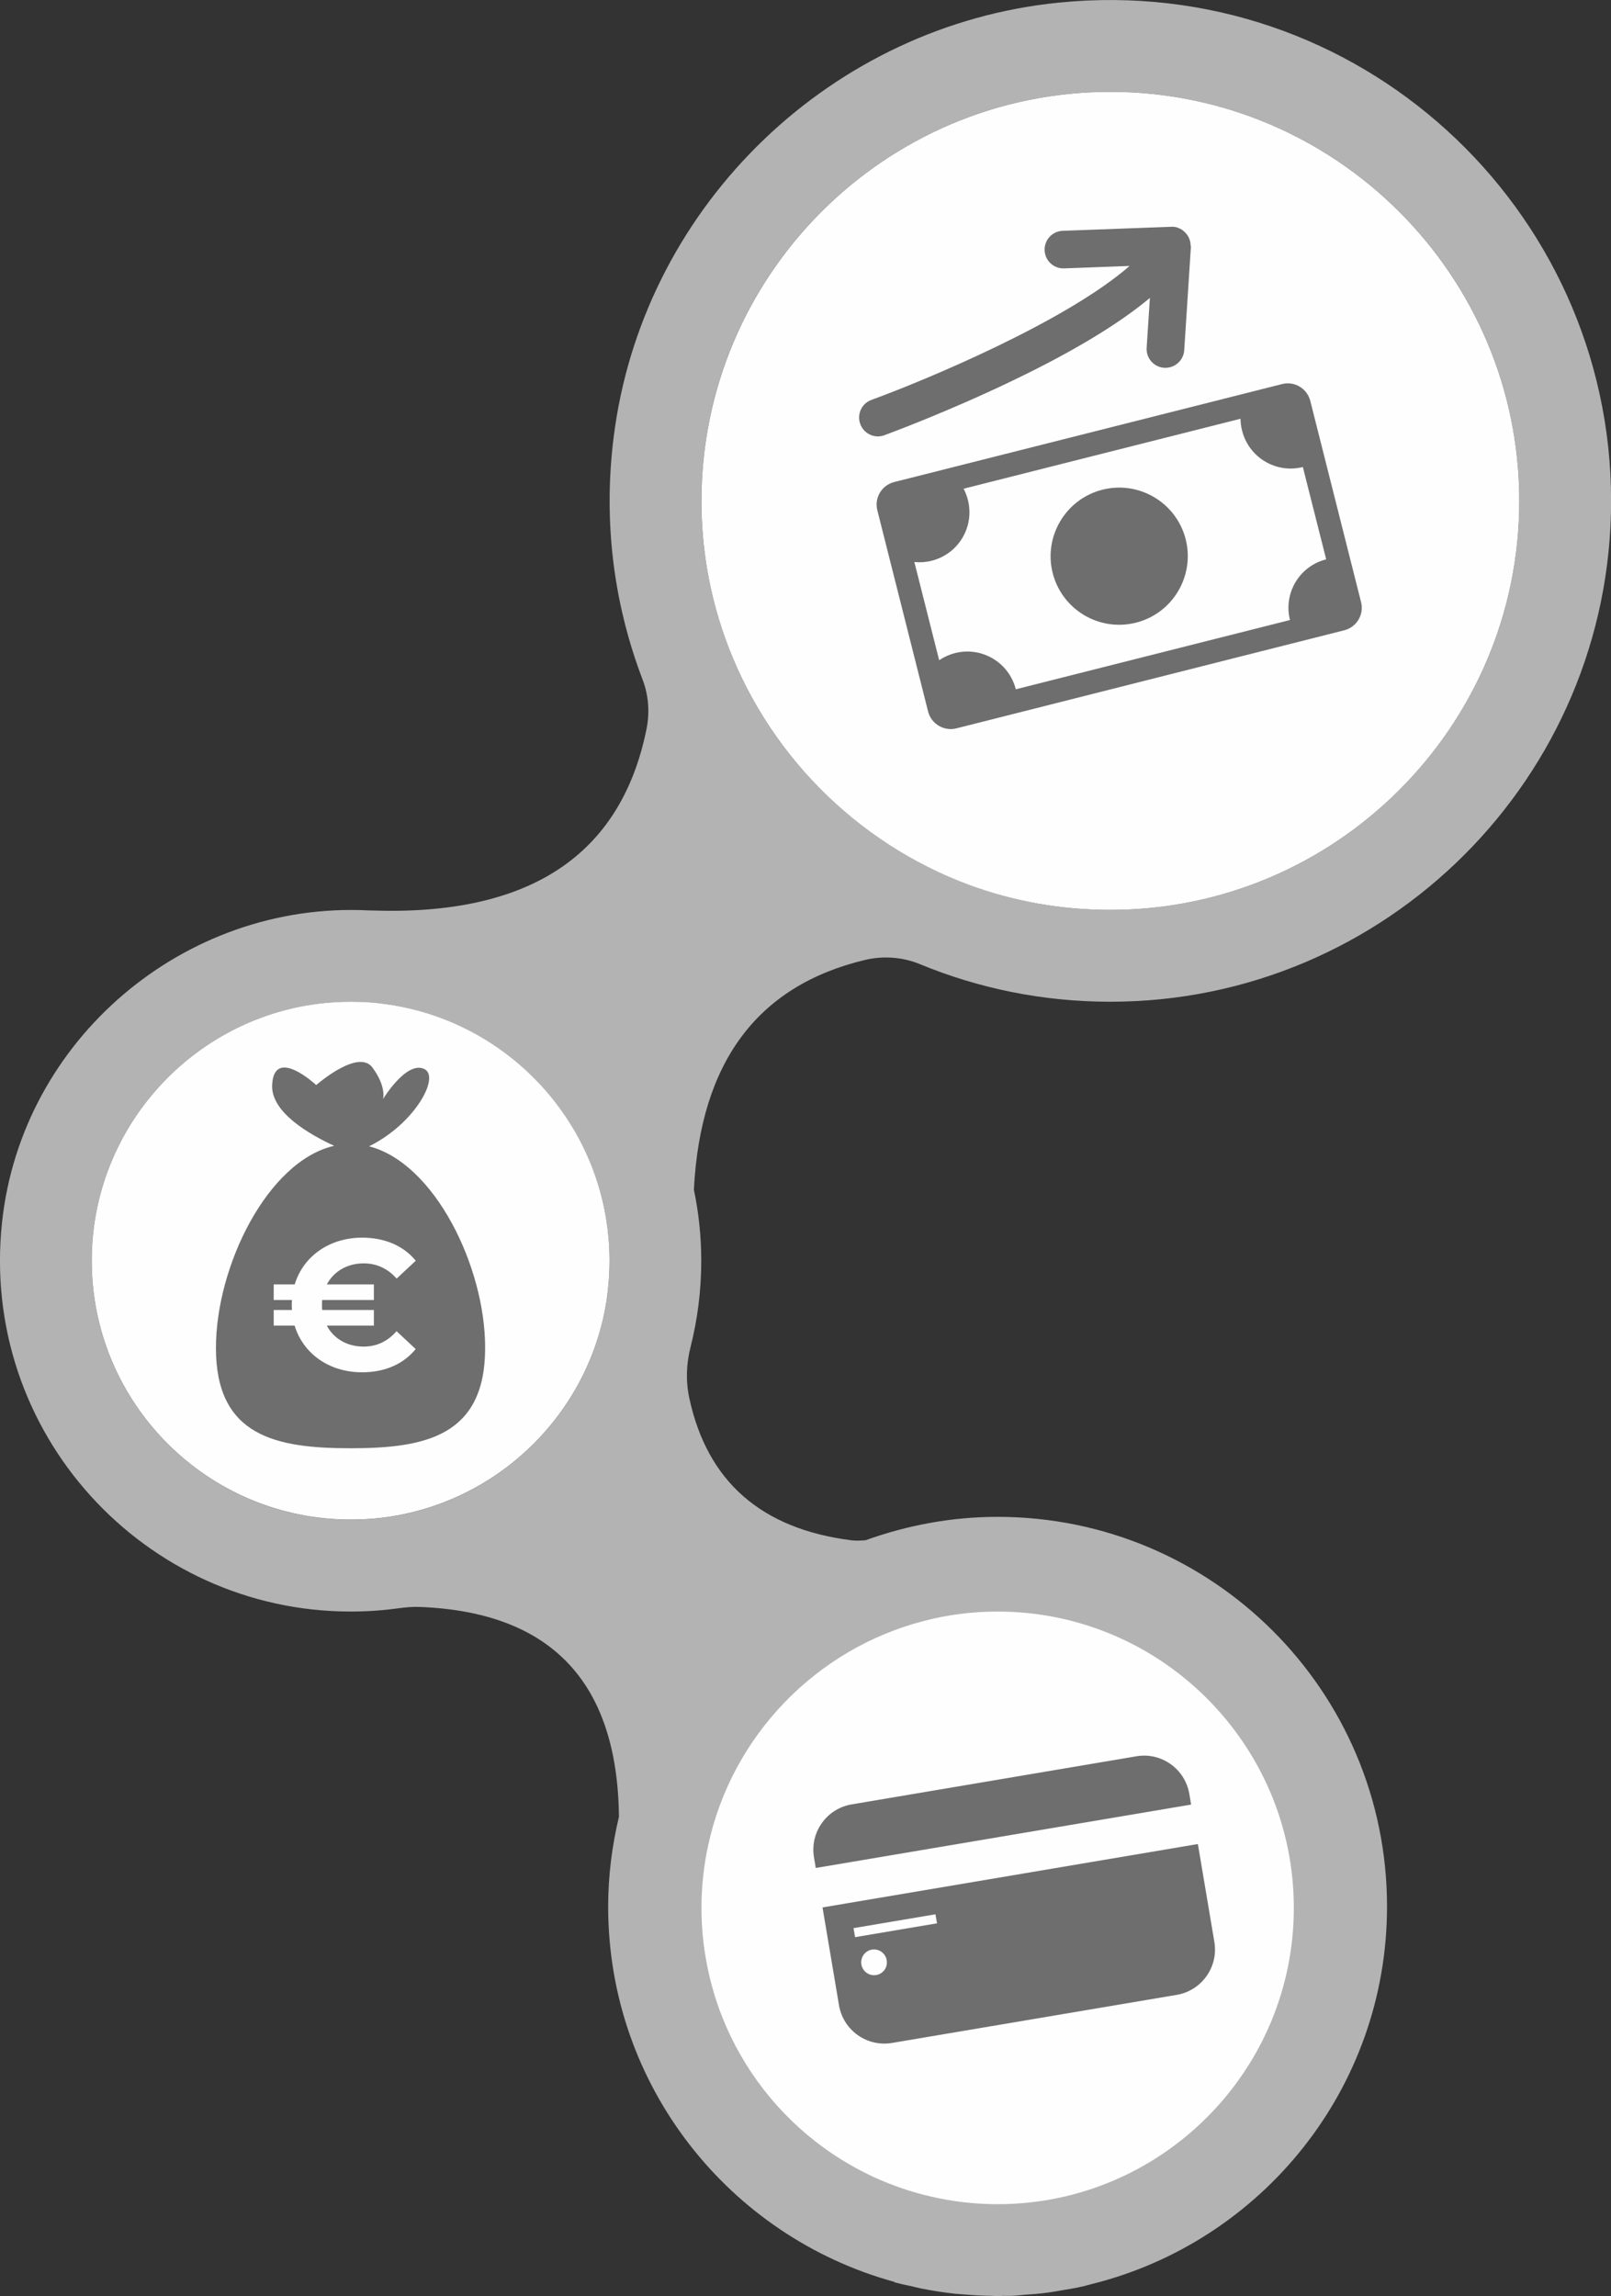 <?xml version="1.0" encoding="utf-8"?>
<!-- Generator: Adobe Illustrator 24.0.3, SVG Export Plug-In . SVG Version: 6.00 Build 0)  -->
<svg version="1.1" id="Layer_1" xmlns="http://www.w3.org/2000/svg" xmlns:xlink="http://www.w3.org/1999/xlink" x="0px" y="0px"
	 viewBox="0 0 164.21 233.97" style="enable-background:new 0 0 164.21 233.97;" xml:space="preserve">
<rect x="0" y="0" width="164.21" height="233.97" fill="#333333" stroke="none"/>
<style type="text/css">
	.st0{fill:url(#SVGID_1_);}
	.st1{clip-path:url(#SVGID_3_);}
	.st2{clip-path:url(#SVGID_5_);}
	.st3{clip-path:url(#SVGID_9_);}
	.st4{clip-path:url(#SVGID_13_);}
	.st5{fill:url(#SVGID_16_);}
	.st6{fill:#1A1A1A;}
	.st7{fill:url(#SVGID_17_);}
	.st8{clip-path:url(#SVGID_19_);}
	.st9{fill:#FFFFFF;}
	.st10{opacity:0.2;}
	.st11{fill:url(#SVGID_20_);}
	.st12{fill:url(#SVGID_21_);}
	.st13{fill:url(#SVGID_22_);}
	
		.st14{opacity:0.2;fill:none;stroke:url(#SVGID_23_);stroke-width:2;stroke-linecap:round;stroke-linejoin:round;stroke-miterlimit:10;}
	.st15{fill:url(#SVGID_24_);}
	.st16{fill:#393939;}
	.st17{fill:#0100EE;}
	.st18{fill:#B3B3B3;}
	.st19{fill:url(#SVGID_25_);}
	.st20{fill:url(#SVGID_26_);}
	.st21{fill:url(#SVGID_27_);}
	.st22{fill:url(#SVGID_28_);}
	.st23{fill:url(#SVGID_29_);}
	
		.st24{opacity:0.2;fill:none;stroke:url(#SVGID_32_);stroke-width:2;stroke-linecap:round;stroke-linejoin:round;stroke-miterlimit:10;}
	.st25{fill:url(#SVGID_33_);}
	.st26{fill:url(#SVGID_34_);}
	.st27{opacity:0.4;}
	.st28{clip-path:url(#SVGID_36_);}
	.st29{fill:#0000FF;}
	.st30{fill:#696969;}
	.st31{fill:#CCCCCC;}
	.st32{opacity:0.52;fill:url(#SVGID_37_);}
	.st33{fill:url(#SVGID_38_);}
	.st34{fill:url(#SVGID_39_);}
	.st35{fill:url(#SVGID_40_);}
	.st36{fill:url(#SVGID_41_);}
	.st37{fill:url(#SVGID_42_);}
	.st38{fill:url(#SVGID_43_);}
	.st39{fill:url(#SVGID_44_);}
	.st40{fill:url(#SVGID_45_);}
	.st41{fill:url(#SVGID_46_);}
	.st42{fill:url(#SVGID_47_);}
	.st43{fill:url(#SVGID_48_);}
	.st44{fill:url(#SVGID_49_);}
	.st45{fill:none;stroke:#231F20;stroke-miterlimit:10;}
	.st46{fill:none;stroke:#231F20;stroke-miterlimit:10;stroke-dasharray:5.991,5.991;}
	.st47{fill:none;stroke:#231F20;stroke-miterlimit:10;stroke-dasharray:5.808,5.808;}
	.st48{fill:#231F20;}
	.st49{fill:none;stroke:#231F20;stroke-width:0.75;stroke-miterlimit:10;}
	.st50{clip-path:url(#SVGID_51_);}
	.st51{fill:url(#SVGID_52_);}
	.st52{opacity:0.2;fill:none;stroke:#FFFFFF;stroke-width:5;stroke-linecap:round;stroke-linejoin:round;stroke-miterlimit:10;}
	.st53{clip-path:url(#SVGID_54_);fill:#0100EE;}
	.st54{clip-path:url(#SVGID_56_);}
	.st55{clip-path:url(#SVGID_60_);}
	.st56{clip-path:url(#SVGID_62_);}
	.st57{clip-path:url(#SVGID_66_);}
	.st58{clip-path:url(#SVGID_68_);}
	.st59{clip-path:url(#SVGID_72_);}
	.st60{clip-path:url(#SVGID_74_);}
	.st61{fill:none;stroke:#FFFFFF;stroke-width:2;stroke-miterlimit:10;stroke-dasharray:12;}
	.st62{opacity:0.1;clip-path:url(#SVGID_78_);}
	.st63{fill:url(#SVGID_81_);}
	.st64{fill:#F2F2F2;}
	.st65{fill:#E6E6E6;}
	.st66{fill:url(#SVGID_82_);}
	
		.st67{opacity:0.2;fill:none;stroke:url(#SVGID_83_);stroke-width:5;stroke-linecap:round;stroke-linejoin:round;stroke-miterlimit:10;}
	.st68{opacity:0.1;}
	.st69{clip-path:url(#SVGID_85_);}
	.st70{fill:url(#SVGID_88_);}
	.st71{fill:url(#SVGID_89_);}
	.st72{fill:url(#SVGID_90_);}
	.st73{fill:url(#SVGID_91_);}
	.st74{fill:url(#SVGID_92_);}
	.st75{fill:url(#SVGID_93_);}
	
		.st76{opacity:0.2;fill:none;stroke:url(#SVGID_94_);stroke-width:5;stroke-linecap:round;stroke-linejoin:round;stroke-miterlimit:10;}
	.st77{fill:url(#SVGID_95_);}
	.st78{fill:url(#SVGID_96_);}
	.st79{fill:url(#SVGID_97_);}
	
		.st80{opacity:0.2;fill:none;stroke:url(#SVGID_98_);stroke-width:5;stroke-linecap:round;stroke-linejoin:round;stroke-miterlimit:10;}
	.st81{fill:url(#SVGID_99_);}
	.st82{fill:#FEFEFE;}
	.st83{fill:#6E6E6E;}
	.st84{fill:none;}
	.st85{fill:#4D4D4D;}
	.st86{fill:none;stroke:#231F20;stroke-width:0.5;stroke-miterlimit:10;}
	.st87{fill:#231F20;stroke:#231F20;stroke-miterlimit:10;}
	.st88{fill:url(#SVGID_100_);}
	.st89{fill:url(#SVGID_101_);}
	.st90{fill:url(#SVGID_102_);}
	.st91{clip-path:url(#SVGID_104_);fill:url(#SVGID_105_);}
	.st92{clip-path:url(#SVGID_107_);fill:url(#SVGID_108_);}
	.st93{clip-path:url(#SVGID_110_);fill:url(#SVGID_111_);}
	.st94{opacity:0.5;}
	.st95{clip-path:url(#SVGID_113_);}
	.st96{fill:url(#SVGID_116_);}
	.st97{clip-path:url(#SVGID_118_);}
	.st98{fill:none;stroke:#0100EE;stroke-width:3;stroke-miterlimit:10;}
	.st99{fill:url(#SVGID_121_);}
	.st100{fill:#808080;}
	.st101{clip-path:url(#SVGID_123_);}
	.st102{clip-path:url(#SVGID_127_);}
	.st103{clip-path:url(#SVGID_129_);}
	.st104{fill:url(#SVGID_130_);}
	.st105{fill:url(#SVGID_131_);}
	.st106{fill:url(#SVGID_132_);}
	.st107{fill:url(#SVGID_133_);}
	.st108{fill:url(#SVGID_134_);}
	.st109{fill:url(#SVGID_135_);}
	.st110{fill:url(#SVGID_136_);}
	.st111{fill:url(#SVGID_137_);}
	.st112{fill:url(#SVGID_138_);}
	.st113{fill:url(#SVGID_139_);}
	.st114{fill:url(#SVGID_140_);}
	.st115{fill:url(#SVGID_141_);}
	.st116{fill:url(#SVGID_142_);}
	.st117{fill:url(#SVGID_143_);}
	.st118{fill:url(#SVGID_144_);}
	.st119{fill:url(#SVGID_145_);}
	.st120{fill:url(#SVGID_146_);}
	.st121{fill:url(#SVGID_147_);}
	.st122{fill:url(#SVGID_148_);}
	.st123{fill:url(#SVGID_149_);}
	.st124{fill:url(#SVGID_150_);}
	.st125{fill:url(#SVGID_151_);}
	.st126{fill:url(#SVGID_152_);}
	.st127{fill:url(#SVGID_153_);}
	.st128{fill:url(#SVGID_154_);}
	.st129{fill:url(#SVGID_155_);}
	.st130{fill:url(#SVGID_156_);}
	.st131{fill:url(#SVGID_157_);}
	.st132{fill:url(#SVGID_158_);}
	.st133{fill:url(#SVGID_159_);}
	.st134{fill:url(#SVGID_160_);}
	.st135{fill:url(#SVGID_161_);}
	.st136{fill:url(#SVGID_162_);}
	.st137{fill:url(#SVGID_163_);}
	.st138{fill:url(#SVGID_164_);}
	.st139{fill:url(#SVGID_165_);}
	.st140{fill:url(#SVGID_166_);}
	.st141{fill:url(#SVGID_167_);}
	.st142{fill:url(#SVGID_168_);}
	.st143{fill:url(#SVGID_169_);}
	.st144{fill:url(#SVGID_170_);}
	.st145{fill:url(#SVGID_171_);}
	.st146{fill:url(#SVGID_172_);}
	.st147{fill:url(#SVGID_173_);}
	.st148{fill:url(#SVGID_174_);}
	.st149{fill:url(#SVGID_175_);}
	.st150{fill:#999999;}
	.st151{fill:url(#SVGID_176_);}
	.st152{fill:url(#SVGID_177_);}
	.st153{fill:url(#SVGID_178_);}
	.st154{fill:url(#SVGID_179_);}
	.st155{fill:url(#SVGID_180_);}
	.st156{fill:url(#SVGID_181_);}
	.st157{fill:url(#SVGID_182_);}
	.st158{fill:url(#SVGID_183_);}
	.st159{fill:url(#SVGID_184_);}
	.st160{fill:url(#SVGID_185_);}
	.st161{fill:url(#SVGID_186_);}
	.st162{fill:url(#SVGID_187_);}
	.st163{fill:url(#SVGID_188_);}
	.st164{fill:url(#SVGID_189_);}
	.st165{fill:url(#SVGID_190_);}
	.st166{fill:url(#SVGID_191_);}
	.st167{fill:url(#SVGID_192_);}
	.st168{fill:url(#SVGID_193_);}
	.st169{fill:url(#SVGID_194_);}
	.st170{fill:url(#SVGID_195_);}
	.st171{fill:url(#SVGID_196_);}
	.st172{fill:url(#SVGID_197_);}
	.st173{fill:url(#SVGID_198_);}
	.st174{fill:url(#SVGID_199_);}
	.st175{fill:url(#SVGID_200_);}
	.st176{fill:url(#SVGID_201_);}
	.st177{fill:url(#SVGID_202_);}
	.st178{fill:url(#SVGID_203_);}
	.st179{fill:url(#SVGID_204_);}
	.st180{fill:url(#SVGID_205_);}
	.st181{fill:url(#SVGID_206_);}
	.st182{fill:url(#SVGID_207_);}
	.st183{fill:url(#SVGID_208_);}
	.st184{fill:url(#SVGID_209_);}
	.st185{fill:url(#SVGID_210_);}
	.st186{fill:url(#SVGID_211_);}
	.st187{fill:url(#SVGID_212_);}
	.st188{fill:url(#SVGID_213_);}
	.st189{fill:url(#SVGID_214_);}
	.st190{fill:url(#SVGID_215_);}
	.st191{fill:url(#SVGID_216_);}
	.st192{fill:url(#SVGID_217_);}
	.st193{fill:url(#SVGID_218_);}
	.st194{fill:url(#SVGID_219_);}
	.st195{fill:url(#SVGID_220_);}
	.st196{fill:url(#SVGID_221_);}
	.st197{fill:url(#SVGID_222_);}
	.st198{fill:url(#SVGID_223_);}
	.st199{fill:url(#SVGID_224_);}
	.st200{fill:url(#SVGID_225_);}
	.st201{fill:url(#SVGID_226_);}
	.st202{fill:url(#SVGID_227_);}
	.st203{fill:url(#SVGID_228_);}
	.st204{fill:url(#SVGID_229_);}
	.st205{fill:url(#SVGID_230_);}
</style>
<g>
	<g>
		<path class="st84" d="M98.79,90.18c4.49,1.65,9.32,2.55,14.38,2.55c22.99,0,41.69-18.7,41.69-41.67
			c0-22.99-18.7-41.69-41.69-41.69c-22.97,0-41.67,18.7-41.67,41.69c0,4.81,0.82,9.45,2.34,13.76
			C77.95,76.53,87.16,85.87,98.79,90.18z"/>
		<path class="st18" d="M88.17,97.82c1.86-0.44,3.83-0.3,5.6,0.43c5.98,2.47,12.53,3.83,19.4,3.83c28.15,0,51.05-22.89,51.05-51.03
			c0-29.88-25.81-53.86-56.33-50.78c-23.02,2.32-41.86,20.35-45.2,43.25c-1.33,9.12-0.19,17.88,2.81,25.73
			c0.62,1.62,0.74,3.4,0.39,5.09c-2.62,12.84-11.95,19-28,18.44h-0.11c-0.08,0-0.16-0.01-0.25-0.01
			c-18.72-0.92-35.32,13.14-37.32,31.77c-2.31,21.47,14.53,39.68,35.54,39.68c1.64,0,3.25-0.11,4.83-0.33
			c0.73-0.1,1.46-0.17,2.2-0.14c13.41,0.52,20.16,7.66,20.31,21.38c-0.7,2.94-1.1,5.99-1.1,9.15c0,18.26,12.35,33.61,29.14,38.24
			l0.05,0.05c0.59,0.16,1.2,0.29,1.81,0.42c0.3,0.07,0.59,0.15,0.89,0.21c1.15,0.23,2.32,0.41,3.51,0.54
			c0.3,0.03,0.6,0.04,0.89,0.07c0.93,0.08,1.87,0.13,2.82,0.14c0.2,0,0.39,0.03,0.59,0.03c0.19,0,0.37-0.02,0.55-0.03
			c0.31,0,0.62,0.01,0.93,0c0.47-0.02,0.93-0.09,1.4-0.12c0.6-0.04,1.19-0.08,1.78-0.15c0.61-0.07,1.21-0.18,1.81-0.28
			c0.73-0.12,1.45-0.24,2.16-0.4c0.31-0.07,0.62-0.16,0.92-0.24c17.3-4.28,30.14-19.87,30.14-38.49c0-21.93-17.78-39.7-39.7-39.7
			c-4.72,0-9.24,0.87-13.44,2.38c-0.48,0.04-0.96,0.07-1.45,0.01c-9.17-1.16-14.68-5.97-16.52-14.45c-0.38-1.73-0.32-3.54,0.12-5.25
			c0.71-2.81,1.09-5.76,1.09-8.78c0-2.47-0.26-4.9-0.75-7.24c0,0,0-0.02,0-0.04C71.4,108.24,77.2,100.44,88.17,97.82z M113.17,9.36
			c22.99,0,41.69,18.7,41.69,41.69c0,22.97-18.7,41.67-41.69,41.67c-5.06,0-9.88-0.9-14.38-2.55
			c-11.62-4.31-20.84-13.65-24.95-25.37c-1.52-4.3-2.34-8.95-2.34-13.76C71.49,28.06,90.2,9.36,113.17,9.36z M61.83,132.52
			c-1.8,11.64-11.25,20.8-23.03,22.17c-0.99,0.11-2.02,0.17-3.05,0.17c-14.56,0-26.4-11.83-26.4-26.38
			c0-14.55,11.83-26.39,26.4-26.39c1.2,0,2.38,0.08,3.54,0.24c11.53,1.56,20.72,10.6,22.52,22.05c0.2,1.35,0.32,2.71,0.32,4.1
			C62.13,129.85,62.02,131.19,61.83,132.52z"/>
		<path class="st82" d="M39.29,102.32c-1.16-0.17-2.34-0.24-3.54-0.24c-14.56,0-26.4,11.85-26.4,26.39
			c0,14.55,11.83,26.38,26.4,26.38c1.03,0,2.06-0.06,3.05-0.17c11.78-1.37,21.23-10.52,23.03-22.17c0.19-1.33,0.3-2.68,0.3-4.04
			c0-1.38-0.11-2.75-0.32-4.1C60.02,112.92,50.83,103.88,39.29,102.32z"/>
	</g>
	<g>
		<path class="st82" d="M113.17,9.36c-22.97,0-41.67,18.7-41.67,41.69c0,4.81,0.82,9.45,2.34,13.76
			c4.12,11.72,13.33,21.06,24.95,25.37c4.49,1.65,9.32,2.54,14.38,2.54c22.99,0,41.69-18.7,41.69-41.67
			C154.86,28.06,136.15,9.36,113.17,9.36z"/>
	</g>
	<g>
		<path class="st82" d="M101.69,164.22c-2.56,0-5.07,0.32-7.45,0.94c-11.01,2.81-19.64,11.7-22.05,22.86
			c-0.45,2.06-0.69,4.21-0.69,6.4c0,2,0.2,3.97,0.58,5.88c2.28,11.59,11.21,20.8,22.63,23.49c2.25,0.54,4.59,0.82,6.98,0.82
			c16.64,0,30.19-13.53,30.19-30.2C131.88,177.77,118.33,164.22,101.69,164.22z"/>
	</g>
	<g>
		<path class="st83" d="M115.83,178.97l-29.02,4.9c-2.55,0.43-4.27,2.85-3.84,5.4l0.18,1.08l38.26-6.46l-0.18-1.08
			C120.8,180.26,118.38,178.53,115.83,178.97z"/>
	</g>
	<g>
		<path class="st83" d="M122.1,187.91l-38.26,6.46l1.68,9.97c0.43,2.55,2.85,4.27,5.4,3.84l29.02-4.9c2.55-0.43,4.27-2.85,3.84-5.4
			L122.1,187.91z M89.31,201.26c-0.71,0.12-1.39-0.36-1.51-1.08c-0.12-0.71,0.36-1.39,1.07-1.51c0.71-0.12,1.39,0.36,1.51,1.07
			C90.51,200.47,90.03,201.14,89.31,201.26z M87.16,197.4l-0.16-0.92l8.35-1.41l0.16,0.92L87.16,197.4z"/>
	</g>
	<g>
		<path class="st83" d="M133.56,40.86c-0.32-1.28-1.62-2.05-2.89-1.72l-39.52,9.98c-1.28,0.32-2.05,1.62-1.72,2.89L94.6,72.5
			c0.32,1.27,1.62,2.04,2.89,1.72l39.52-9.99c1.28-0.32,2.05-1.61,1.72-2.89L133.56,40.86z M131.49,63.18l-27.95,7.06
			c-0.69-2.73-3.46-4.38-6.19-3.69c-0.59,0.15-1.14,0.4-1.62,0.73l-2.53-10.01c0.58,0.06,1.18,0.02,1.77-0.13
			c2.73-0.69,4.38-3.46,3.69-6.19c-0.1-0.41-0.26-0.8-0.44-1.15l28.23-7.13c0,0.4,0.05,0.81,0.16,1.22c0.69,2.73,3.46,4.39,6.19,3.7
			l2.38,9.41C132.45,57.68,130.8,60.45,131.49,63.18z"/>
	</g>
	<g>
		<path class="st83" d="M112.37,49.9c-3.74,0.95-6.01,4.75-5.07,8.49c0.95,3.74,4.75,6.01,8.49,5.06c3.74-0.94,6.01-4.75,5.07-8.49
			C119.91,51.22,116.11,48.96,112.37,49.9z"/>
	</g>
	<g>
		<path class="st83" d="M121.34,24.78c0-0.01,0-0.02,0-0.03c-0.02-0.11-0.04-0.21-0.08-0.32c-0.01-0.03-0.02-0.06-0.03-0.09
			c-0.03-0.08-0.07-0.17-0.12-0.25c-0.01-0.02-0.02-0.04-0.03-0.05c0,0,0-0.01-0.01-0.01c-0.05-0.09-0.12-0.17-0.18-0.25
			c-0.02-0.02-0.04-0.04-0.06-0.06c-0.06-0.06-0.12-0.12-0.19-0.18c-0.02-0.02-0.04-0.04-0.06-0.05c-0.08-0.06-0.17-0.12-0.26-0.17
			c-0.03-0.01-0.06-0.02-0.08-0.04c-0.08-0.03-0.15-0.06-0.23-0.09c-0.03-0.01-0.06-0.02-0.09-0.03c-0.1-0.03-0.21-0.04-0.32-0.05
			c-0.01,0-0.02,0-0.03,0c-0.02,0-0.03,0-0.05,0c-0.05,0-0.1-0.01-0.14,0l-11.06,0.41c-1.06,0.04-1.88,0.93-1.84,1.99
			c0.04,1.06,0.93,1.88,1.99,1.84l6.67-0.25c-6.43,5.62-20.55,11.54-26.31,13.65c-1,0.36-1.51,1.46-1.14,2.46
			c0.28,0.78,1.02,1.26,1.8,1.26c0.22,0,0.44-0.04,0.66-0.12c0.26-0.1,6.47-2.37,13.37-5.71c6.01-2.9,10.58-5.68,13.69-8.28
			l-0.33,5.08c-0.07,1.06,0.73,1.97,1.79,2.04c0.04,0,0.08,0,0.13,0c1,0,1.84-0.78,1.91-1.79l0.68-10.54c0-0.01,0-0.03,0-0.04
			C121.35,24.99,121.35,24.89,121.34,24.78z"/>
	</g>
	<path class="st83" d="M37.62,116.81c4.65-2.29,7.27-7.07,5.64-7.87c-1.82-0.9-4.22,3.06-4.22,3.06s0.38-1.25-1.08-3.22
		c-1.46-1.96-5.73,1.79-5.73,1.79s-4.31-4.02-4.49,0c-0.13,2.8,3.88,5.07,6.32,6.19c-6.79,1.56-12.05,12.27-12.05,20.6
		c0,9.01,6.14,10.22,13.72,10.22c7.58,0,13.72-1.21,13.72-10.22C49.47,129.11,44.31,118.53,37.62,116.81z M38.11,130.88v1.59h-5.27
		c-0.02,0.17-0.02,0.34-0.02,0.51c0,0.17,0,0.34,0.02,0.51h5.27v1.59h-4.8c0.7,1.33,2.07,2.14,3.75,2.14c1.33,0,2.45-0.53,3.36-1.57
		l1.95,1.82c-1.25,1.54-3.15,2.37-5.46,2.37c-3.36,0-6.01-1.9-6.88-4.76H27.9v-1.59h1.86c-0.02-0.17-0.02-0.34-0.02-0.51
		c0-0.17,0-0.34,0.02-0.51H27.9v-1.59h2.14c0.87-2.86,3.53-4.76,6.88-4.76c2.31,0,4.21,0.83,5.46,2.35l-1.95,1.82
		c-0.91-1.02-2.03-1.55-3.36-1.55c-1.69,0-3.05,0.82-3.75,2.14H38.11z"/>
</g>
</svg>
